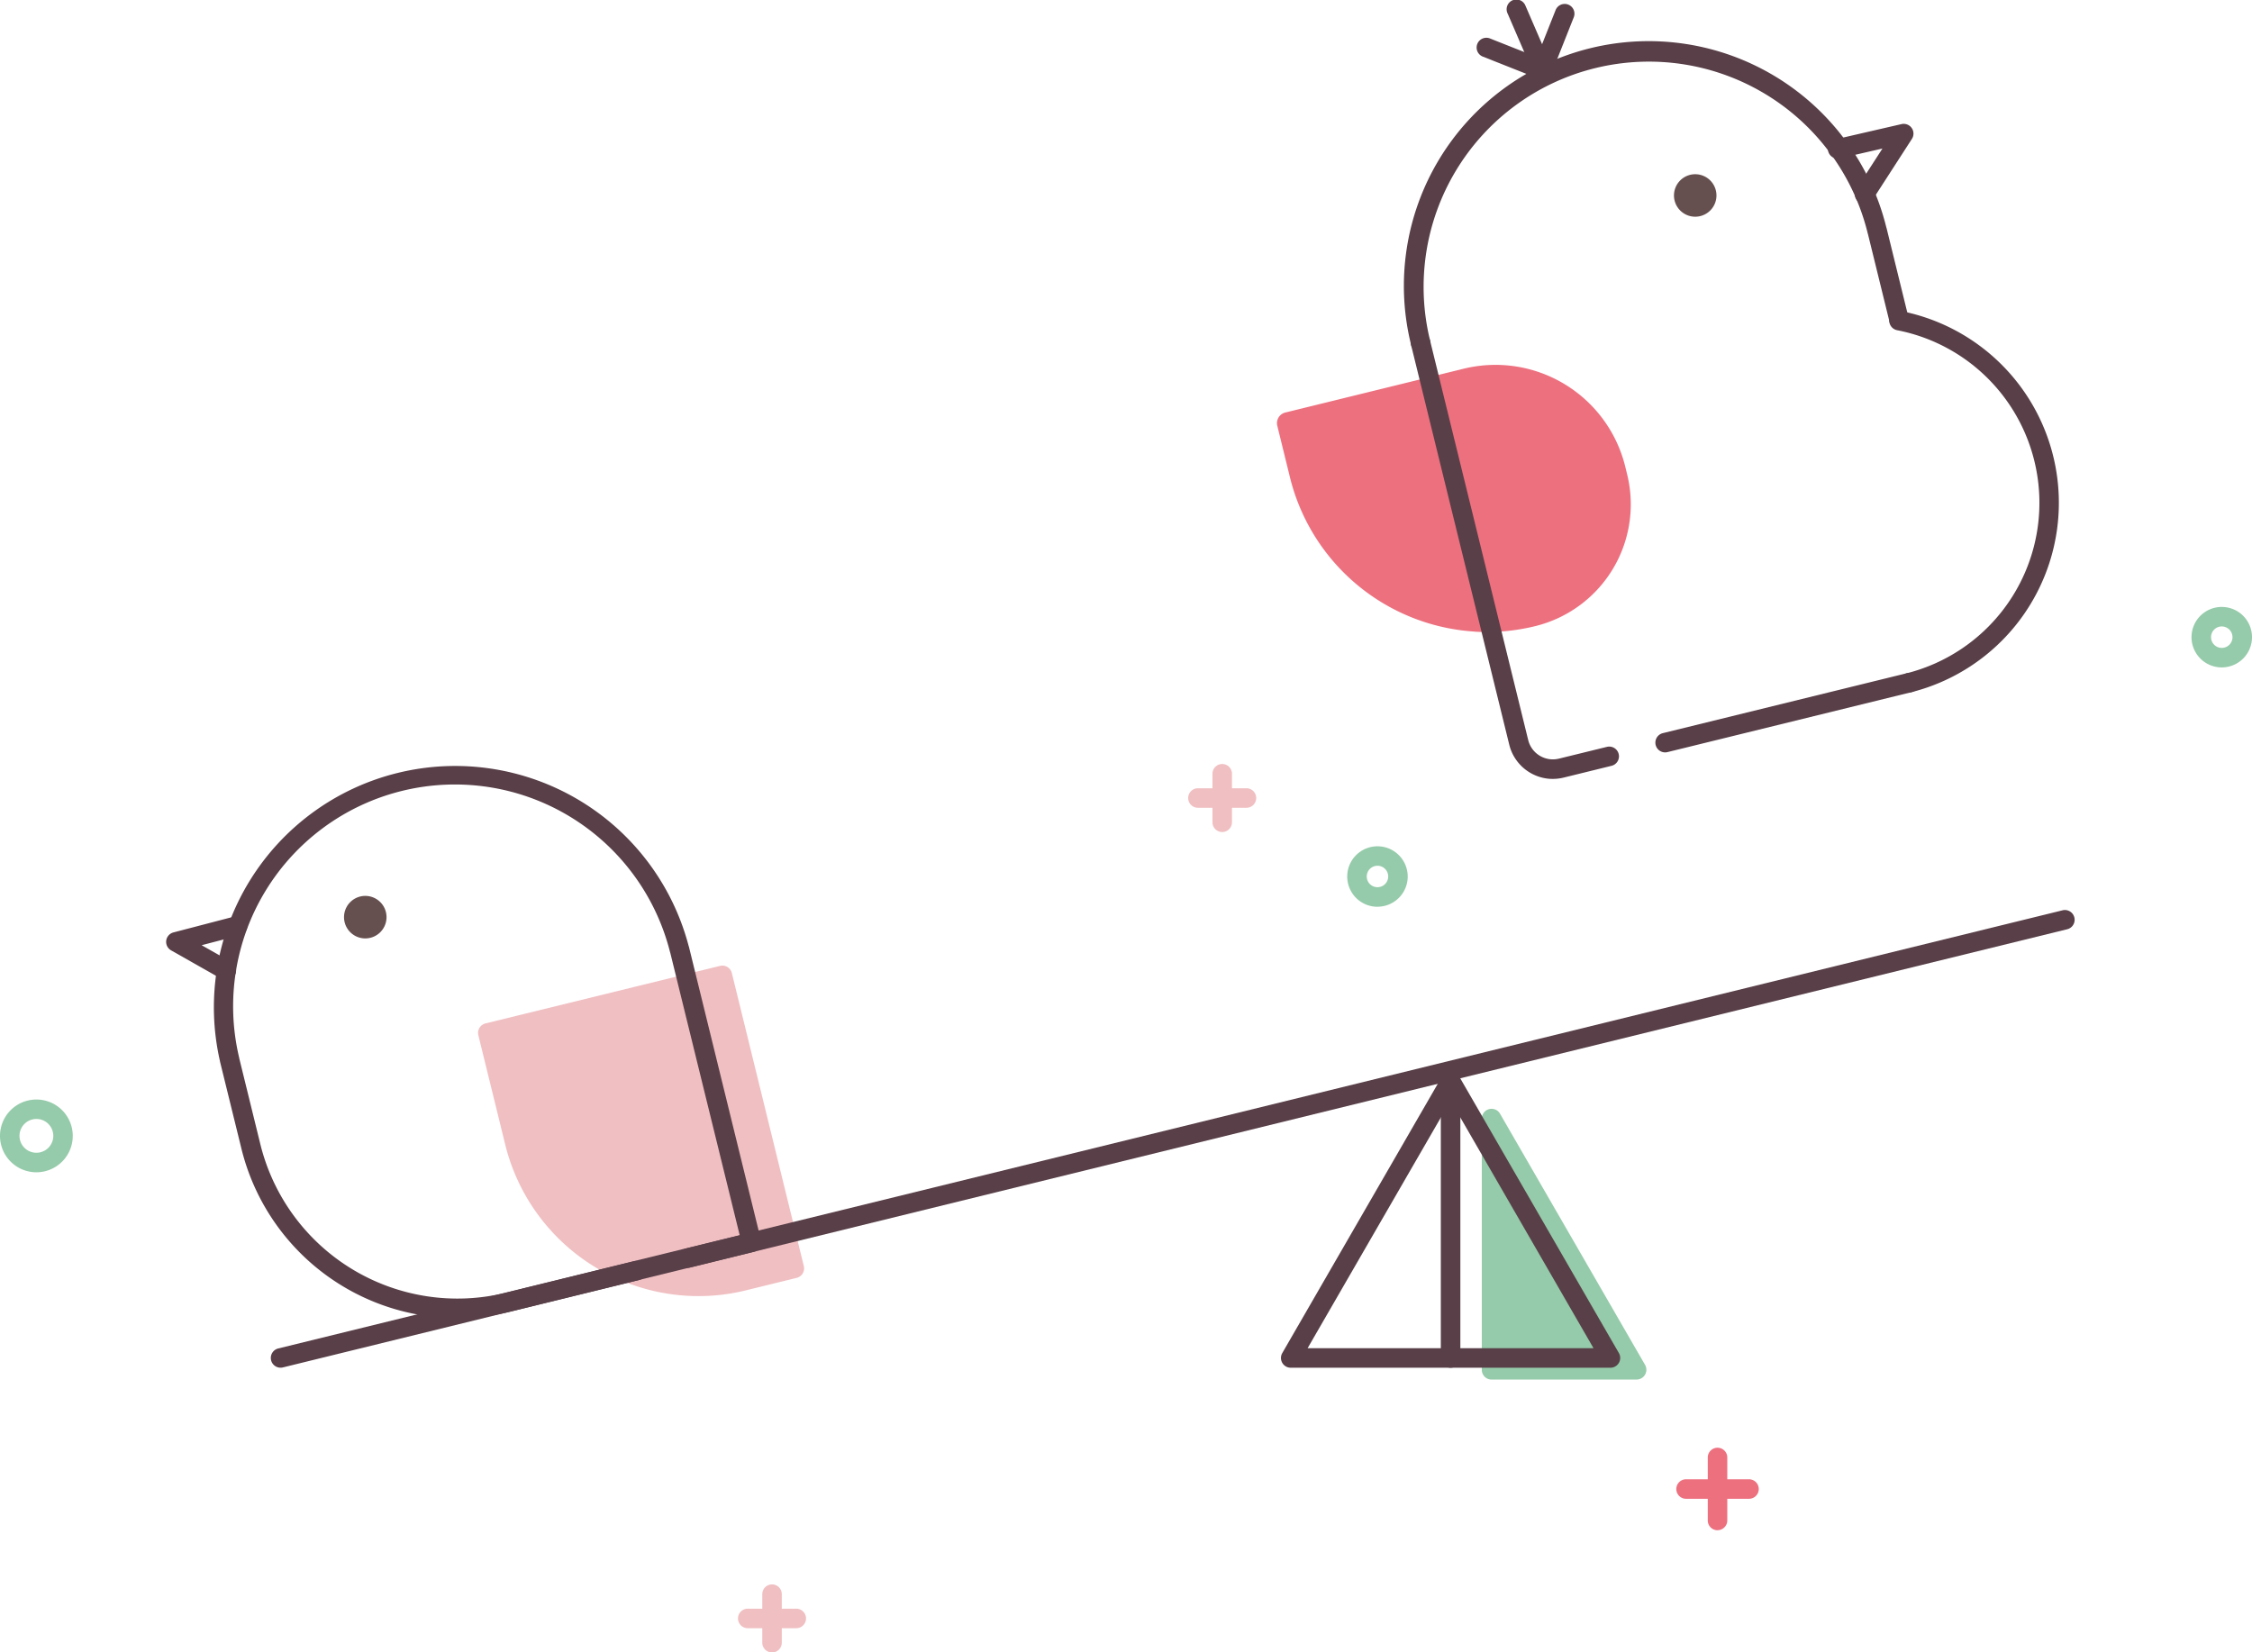 <svg xmlns="http://www.w3.org/2000/svg" xmlns:xlink="http://www.w3.org/1999/xlink" width="204.257" height="149.883" viewBox="0 0 204.257 149.883"><defs><style>.a{fill:none;}.b{fill:#95cbaa;}.c{clip-path:url(#a);}.d{fill:#ed707f;}.e{fill:#f0bfc2;}.f{fill:#583f48;}.g{fill:#66504f;}</style><clipPath id="a"><rect class="a" width="204.257" height="149.883"/></clipPath></defs><g transform="translate(-920 -1500)"><g transform="translate(920 1500)"><path class="b" d="M135.285,101.46v22.788h13.157Z"/><g class="c"><path class="b" d="M148.442,125.133H135.285a.886.886,0,0,1-.885-.886V101.459a.885.885,0,0,1,1.651-.443L149.208,123.8a.887.887,0,0,1-.766,1.329m-12.272-1.771h10.738l-10.738-18.6Z"/><path class="d" d="M158.635,135.946h-5.709a.885.885,0,1,1,0-1.77h5.709a.885.885,0,1,1,0,1.77"/><path class="d" d="M155.781,138.8a.885.885,0,0,1-.886-.885V132.2a.885.885,0,0,1,1.77,0v5.71a.885.885,0,0,1-.884.885"/><path class="e" d="M113.053,73.269h-4.4a.885.885,0,0,1,0-1.77h4.4a.885.885,0,0,1,0,1.77Z"/><path class="e" d="M110.856,75.468a.885.885,0,0,1-.885-.885v-4.4a.885.885,0,0,1,1.77,0v4.4a.885.885,0,0,1-.885.885"/><path class="e" d="M72.222,147.684h-4.4a.885.885,0,0,1,0-1.77h4.4a.885.885,0,1,1,0,1.77"/><path class="e" d="M70.024,149.883a.886.886,0,0,1-.885-.886v-4.4a.885.885,0,1,1,1.77,0V149a.885.885,0,0,1-.885.886"/><path class="b" d="M3.3,106.331a3.3,3.3,0,1,1,3.3-3.3,3.3,3.3,0,0,1-3.3,3.3m0-4.837a1.533,1.533,0,1,0,1.534,1.533A1.533,1.533,0,0,0,3.3,101.494"/><path class="b" d="M124.937,82.248A2.743,2.743,0,1,1,127.68,79.5a2.742,2.742,0,0,1-2.743,2.743m0-3.716a.973.973,0,1,0,.974.973.973.973,0,0,0-.974-.973h0Z"/><path class="b" d="M201.514,60.537a2.743,2.743,0,1,1,2.743-2.743,2.743,2.743,0,0,1-2.743,2.743m0-3.716a.973.973,0,1,0,.974.973.974.974,0,0,0-.974-.973h0Z"/><path class="f" d="M146.069,124.059h-29a.887.887,0,0,1-.767-1.329l14.5-25.112a.92.92,0,0,1,1.276-.258.942.942,0,0,1,.257.258l14.5,25.112a.887.887,0,0,1-.765,1.329M118.6,122.288h25.933L131.57,99.83Z"/><path class="f" d="M131.57,124.058a.886.886,0,0,1-.886-.886V98.06a.885.885,0,1,1,1.77,0v25.112a.884.884,0,0,1-.884.886"/><path class="e" d="M72.047,115.045l-4.615,1.134a17.153,17.153,0,0,1-20.749-12.568l-2.437-9.92L65.52,88.466Z"/><path class="e" d="M62.294,117.53a18.069,18.069,0,0,1-16.47-13.708L43.386,93.9a.887.887,0,0,1,.65-1.072L65.309,87.61a.886.886,0,0,1,1.07.649l6.528,26.579a.885.885,0,0,1-.649,1.07l-4.615,1.134a17.974,17.974,0,0,1-5.349.488M45.317,94.339l2.225,9.062A16.286,16.286,0,0,0,67.221,115.32l3.756-.922-6.1-24.861Z"/><path class="f" d="M20.471,88.9a.911.911,0,0,1-.385-.111L15.518,86.2a.884.884,0,0,1,.213-1.625l5.64-1.472a.885.885,0,0,1,.447,1.71l-3.53.921,2.671,1.514a.884.884,0,0,1-.488,1.655Z"/><path class="f" d="M40.308,119.525A20.2,20.2,0,0,1,21.9,104.2l-1.932-7.86a.665.665,0,0,1-.019-.1A21.89,21.89,0,0,1,62.46,85.8c.012.034.023.068.032.1l6.527,26.579a.885.885,0,0,1-.649,1.07L62.6,114.973a.885.885,0,0,1-.422-1.719l4.915-1.207L60.794,86.421c-.01-.027-.018-.056-.027-.084a20.119,20.119,0,0,0-39.075,9.6c.005.028.011.054.014.081l1.909,7.772A18.412,18.412,0,0,0,45.862,117.26L57.493,114.4a.885.885,0,1,1,.421,1.719l-11.63,2.856a20.1,20.1,0,0,1-5.976.546"/><path class="g" d="M33.243,81.265a1.928,1.928,0,1,1-2.037,1.812,1.928,1.928,0,0,1,2.037-1.812"/><path class="f" d="M25.4,124.054a.885.885,0,0,1-.163-1.743L187.046,82.575a.885.885,0,1,1,.422,1.718L25.659,124.03a.894.894,0,0,1-.258.024"/><path class="d" d="M146.44,42.546l.179.728a10.369,10.369,0,0,1-7.6,12.54,17.409,17.409,0,0,1-21.059-12.755l-1.15-4.684,16.18-3.974a11.118,11.118,0,0,1,13.447,8.145"/><path class="d" d="M133.768,57.289A18.439,18.439,0,0,1,117,43.3l-1.15-4.683a.994.994,0,0,1,.729-1.2h0l16.179-3.974a12.123,12.123,0,0,1,14.651,8.873l.178.728a11.375,11.375,0,0,1-8.325,13.745,18.485,18.485,0,0,1-5.491.508M118.017,39.1l.913,3.717a16.413,16.413,0,0,0,19.853,12.027h0a9.384,9.384,0,0,0,6.867-11.338l-.179-.725a10.133,10.133,0,0,0-12.24-7.416Z"/><path class="f" d="M140.6,70.645a4.077,4.077,0,0,1-3.71-3.1l-8.9-36.232a.885.885,0,1,1,1.718-.422l8.9,36.232a2.3,2.3,0,0,0,2.781,1.689h.006l4.351-1.068a.884.884,0,1,1,.421,1.718l-4.35,1.07a4.154,4.154,0,0,1-1.217.111"/><path class="f" d="M150.977,68.243a.885.885,0,0,1-.159-1.743l22.159-5.443a.885.885,0,0,1,.422,1.719L151.24,68.219a.928.928,0,0,1-.263.024"/><path class="f" d="M169.062,18.5a.884.884,0,0,1-.69-1.363l2.367-3.665-3.824.88a.885.885,0,1,1-.431-1.716l.034-.008,5.95-1.371a.885.885,0,0,1,.942,1.343l-3.552,5.5a.887.887,0,0,1-.8.4"/><path class="f" d="M128.8,31.988a.886.886,0,0,1-.811-.679l-.012-.065a22.2,22.2,0,0,1,43.112-10.622.6.6,0,0,1,.031.1l1.959,7.977a.885.885,0,0,1-1.705.474c0-.018-.009-.035-.012-.052l-1.936-7.882a.784.784,0,0,1-.027-.091A20.433,20.433,0,0,0,129.712,30.9a.887.887,0,0,1-.657,1.066.968.968,0,0,1-.257.026"/><path class="f" d="M173.135,62.8a.884.884,0,0,1-.164-1.74,15.949,15.949,0,0,0-.9-31.109.885.885,0,0,1,.34-1.738,17.72,17.72,0,0,1,.994,34.561.871.871,0,0,1-.274.026"/><path class="f" d="M139.7,6.848a.888.888,0,0,1-.761-.532L136.756,1.26a.885.885,0,1,1,1.6-.751c.007.016.015.032.021.049l2.185,5.055a.884.884,0,0,1-.863,1.235"/><path class="f" d="M139.852,7.212a.91.91,0,0,1-.274-.062.885.885,0,0,1-.5-1.149l2.006-5.06a.886.886,0,1,1,1.646.654l-2.006,5.059a.887.887,0,0,1-.875.558"/><path class="f" d="M139.8,7.191a.86.86,0,0,1-.274-.062l-5.009-1.985A.885.885,0,1,1,135.17,3.5l5.009,1.985A.885.885,0,0,1,139.8,7.19Z"/><path class="g" d="M153.87,15.806a1.927,1.927,0,1,1-2.037,1.811,1.927,1.927,0,0,1,2.037-1.811"/></g></g></g></svg>